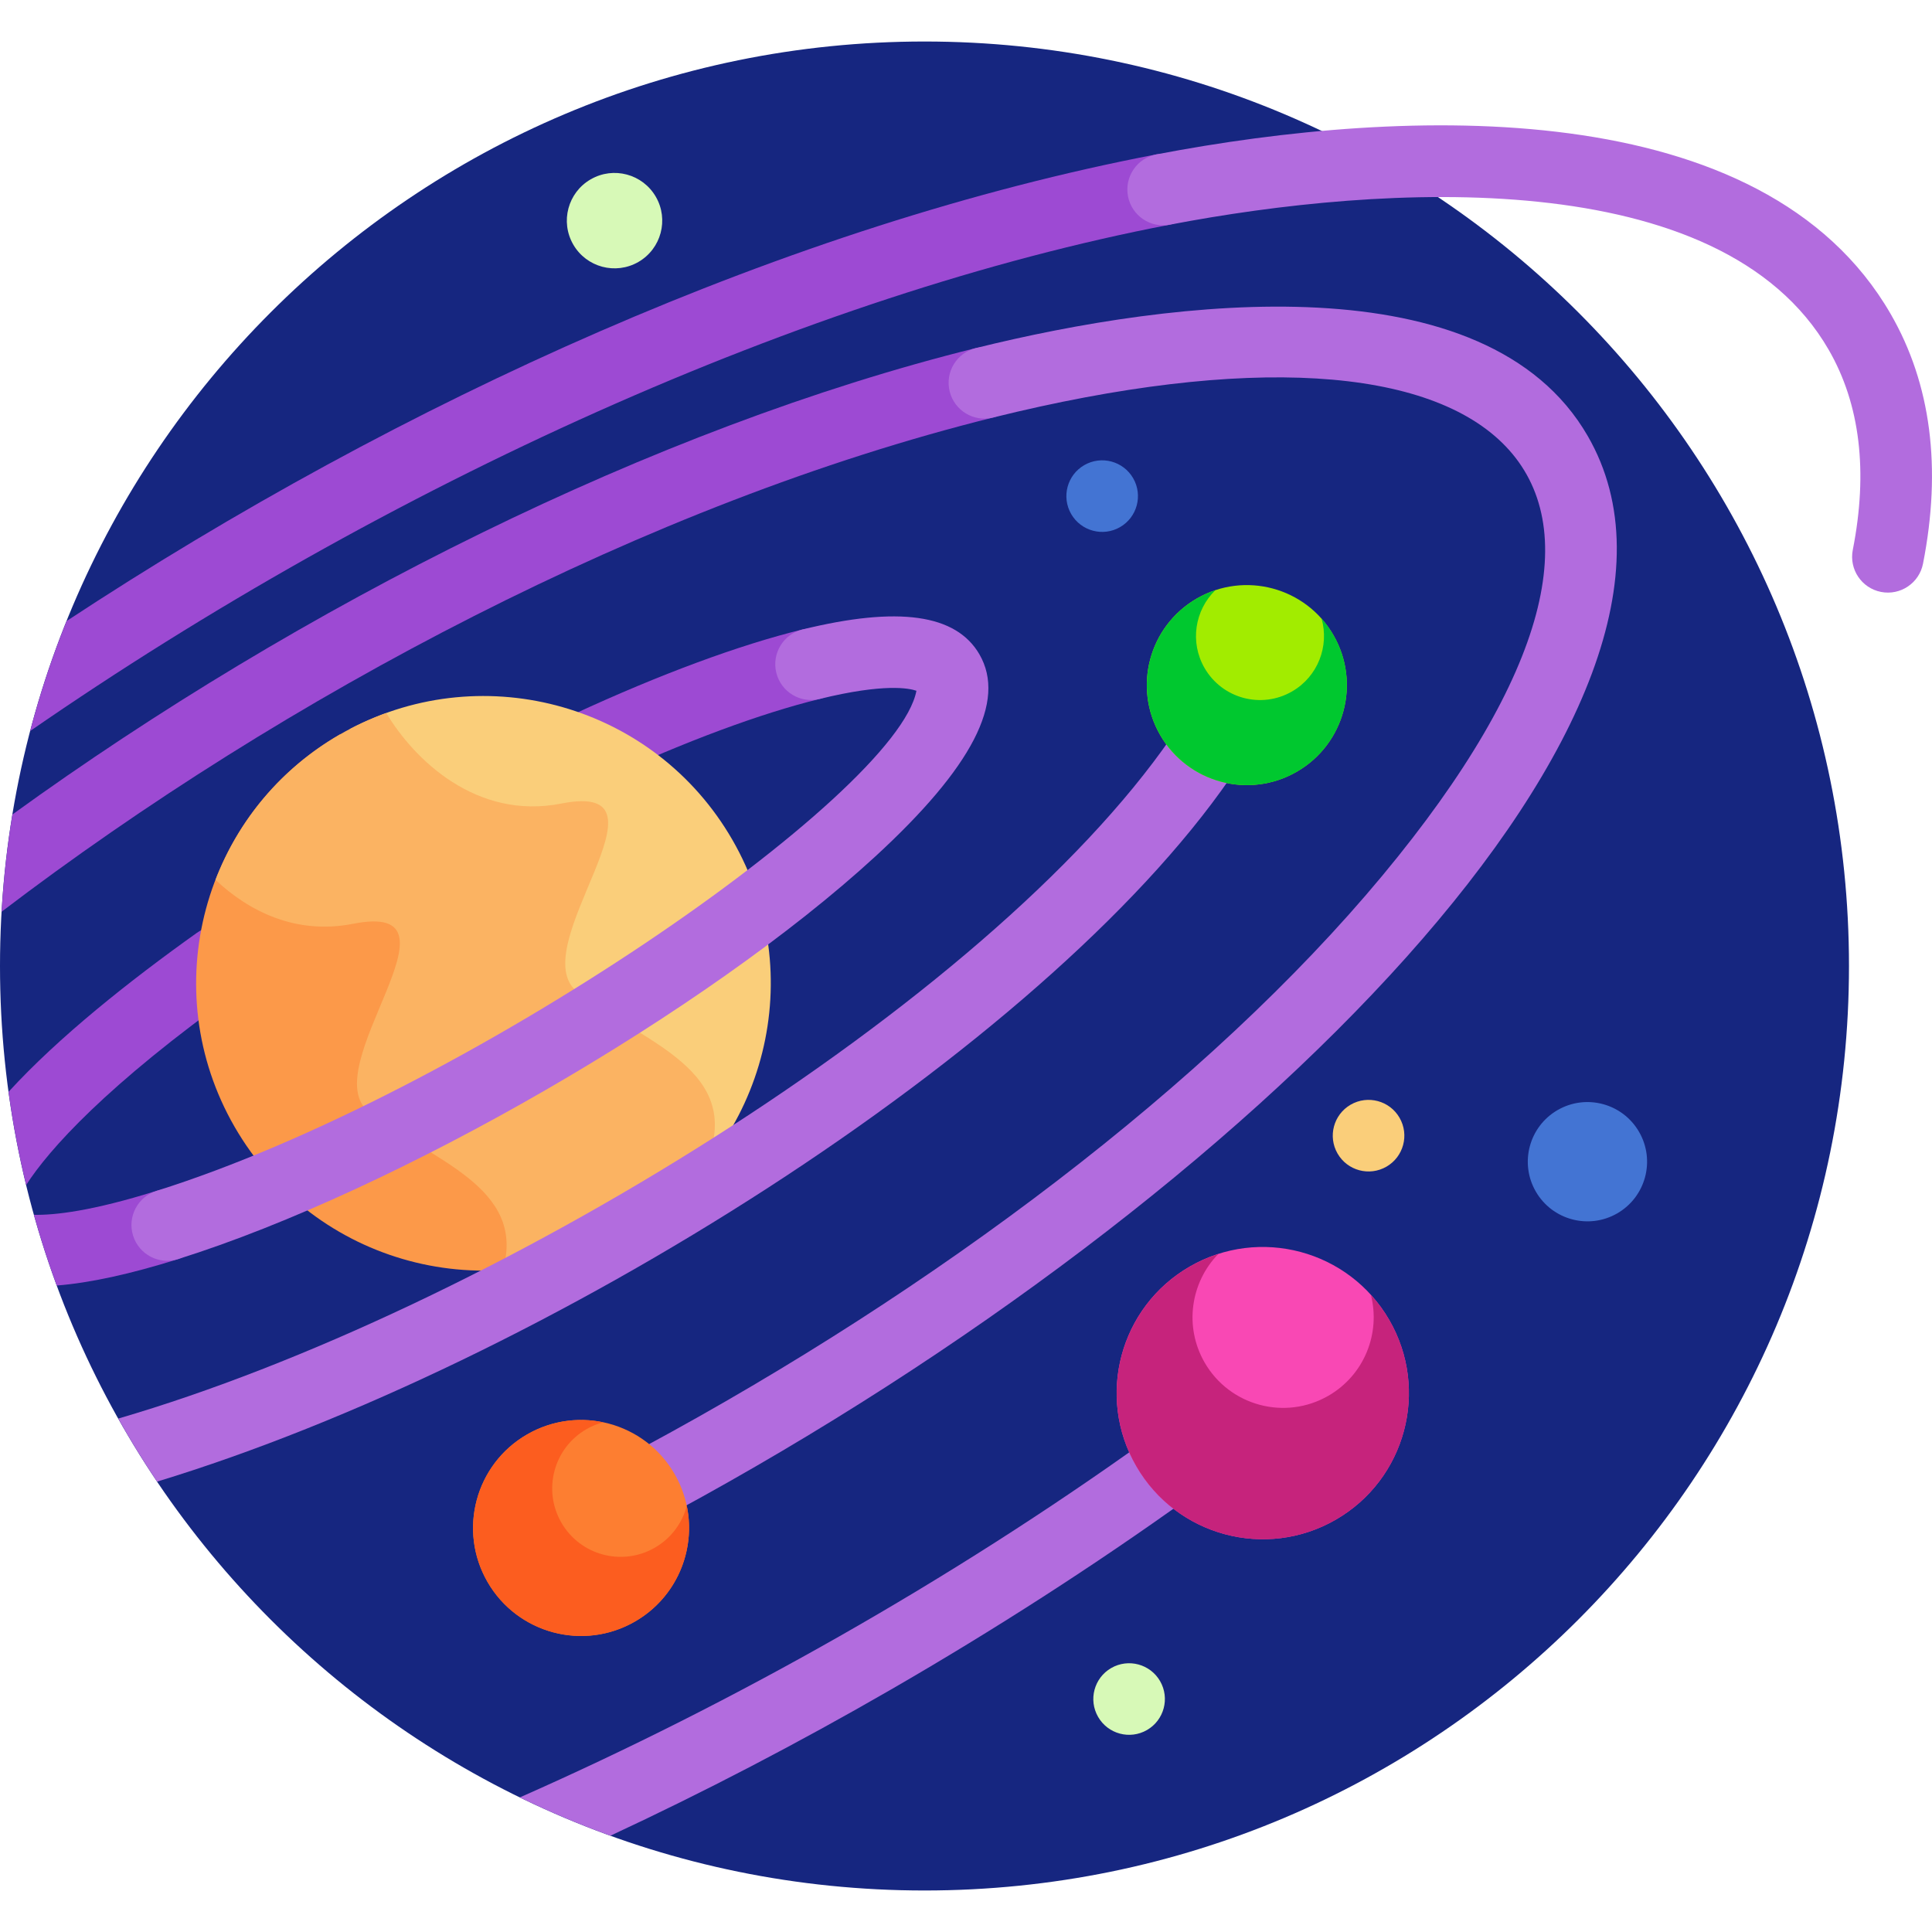 <svg height="512pt" viewBox="0 -11 512 512" width="512pt" xmlns="http://www.w3.org/2000/svg"><path d="m490 245c0 135.309-109.691 245-245 245s-245-109.691-245-245 109.691-245 245-245 245 109.691 245 245zm0 0" fill="#162680"/><g fill="#9d4ad3"><path d="m53.371 310.797c-1.57-4.996-6.891-7.777-11.891-6.207-17.133 5.379-27.035 6.465-32.496 6.348 1.773 6.355 3.789 12.605 6.047 18.738 8.785-.688 19.473-3.016 32.129-6.988 5.027-1.586 7.77-6.918 6.211-11.891zm0 0"/><path d="m52.16 236.223c-17.805 12.684-36.645 27.621-49.891 42.125 1.137 8.371 2.703 16.609 4.664 24.691 5.957-9.297 21.156-26.383 56.23-51.367 4.27-3.035 5.262-8.957 2.223-13.227-3.039-4.266-8.977-5.258-13.227-2.223zm0 0"/><path d="m217.195 174.234c-15.672 3.844-35.406 11.172-57.066 21.188-4.754 2.199-10.391.129-12.59-4.625-2.199-4.754-.105-10.387 4.629-12.59 22.746-10.52 43.672-18.266 60.512-22.395 5.086-1.246 10.219 1.867 11.469 6.953 1.258 5.121-1.902 10.234-6.953 11.469zm0 0"/><path d="m306.461 29.914c-97.02 18.57-200.207 65.363-288.824 123.676-3.797 9.438-7.027 19.16-9.641 29.137 94.32-65.184 205.875-115.777 302.031-134.184 5.141-.984 8.516-5.953 7.531-11.098-.984-5.145-5.953-8.516-11.098-7.531zm0 0"/><path d="m258.594 81.246c-85.453 21.203-179.098 68.422-255.301 123.598-1.395 8.453-2.355 17.051-2.863 25.77 74.84-57.012 171.438-108.305 262.73-130.957 5.09-1.258 8.18-6.402 6.918-11.488-1.258-5.082-6.402-8.18-11.484-6.922zm0 0"/></g><path d="m90.082 183.633c-.008.004-.02.008-.027.012-36.414 21.027-48.891 67.59-27.867 104.004 21.023 36.414 67.586 48.891 104 27.867.012-.008.02-.012.027-.02zm0 0" fill="#fc9949"/><path d="m92.676 182.223 76.059 131.734c34.43-21.688 45.848-66.895 25.324-102.445-20.527-35.547-65.383-48.266-101.383-29.289zm0 0" fill="#face7a"/><path d="m57.109 222.168c8.762 8.258 21.234 14.652 36.469 11.645 32.355-6.395-10.66 38.352 4.305 49.996 16.078 12.516 41.773 19.684 35.375 41.738 11.25-.75 22.508-4.012 32.934-10.031 8.094-4.672 14.996-10.613 20.621-17.418 11.348-25.57-16.633-32.84-33.738-46.152-14.965-11.645 28.051-56.391-4.301-50-22.551 4.457-39.047-11.688-46.414-23.996-4.191 1.516-8.309 3.395-12.301 5.699-15.684 9.051-26.91 22.844-32.949 38.52zm0 0" fill="#fbb362"/><path d="m420.77 104.547c-26.898-46.594-109.641-36.332-162.176-23.301-5.086 1.262-8.184 6.406-6.922 11.488 1.262 5.086 6.406 8.184 11.488 6.922 135.121-33.523 192.879 13.488 103.156 121.426-45.941 55.273-118.57 109.809-195.59 151.324l8.184 17.168c153.137-82.922 282.996-213.785 241.859-285.027zm0 0" fill="#b26cde"/><path d="m178.77 379.613c-7.906-13.688-25.406-18.375-39.094-10.473s-18.379 25.406-10.477 39.094c7.902 13.688 25.406 18.379 39.094 10.473 13.688-7.902 18.379-25.402 10.477-39.094zm0 0" fill="#fd7e31"/><path d="m182.004 388.082c-1.191 4.508-4.109 8.555-8.465 11.07-8.672 5.008-19.762 2.035-24.77-6.637-5.008-8.672-2.035-19.762 6.637-24.77 1.434-.824 2.93-1.414 4.453-1.816-6.652-1.398-13.828-.445-20.18 3.223-13.691 7.902-18.379 25.406-10.477 39.094s25.406 18.375 39.094 10.473c10.984-6.34 16.168-18.863 13.707-30.637zm0 0" fill="#fc5d1f"/><path d="m323.605 181.973c-4.309-2.977-10.215-1.898-13.191 2.418-48.723 70.586-181.637 152.129-279.078 180.547 3.211 5.715 6.637 11.289 10.285 16.707 102.457-31.18 234.66-114.418 284.402-186.48 2.977-4.312 1.895-10.219-2.418-13.191zm0 0" fill="#b26cde"/><path d="m353.371 157.309c-7.316-12.676-23.527-17.02-36.203-9.699-12.672 7.316-17.016 23.523-9.699 36.199 7.32 12.676 23.527 17.02 36.203 9.699 12.676-7.316 17.02-23.523 9.699-36.199zm0 0" fill="#a2ec00"/><path d="m353.383 157.312c-.918-1.586-1.973-3.043-3.145-4.363 2.059 7.297-.969 15.332-7.836 19.297-8.117 4.688-18.496 1.906-23.184-6.215-3.965-6.863-2.57-15.336 2.863-20.629-1.676.559-3.316 1.293-4.902 2.207-12.676 7.32-17.02 23.527-9.699 36.203 7.316 12.676 23.527 17.02 36.203 9.699 12.672-7.316 17.016-23.523 9.699-36.199zm0 0" fill="#00c82f"/><path d="m47.16 322.684c-4.996 1.57-10.316-1.211-11.887-6.207-1.57-4.996 1.215-10.316 6.207-11.887 81.469-25.57 196.148-104.855 201.383-132.527-1.906-.672-8.539-2.031-25.668 2.172-5.086 1.246-10.223-1.867-11.469-6.953-1.246-5.086 1.863-10.223 6.953-11.469 25.387-6.227 40.723-4.066 46.887 6.609 7.156 12.395-1.887 29.926-27.652 53.598-44.629 41-126.895 88.508-184.754 106.664zm196.336-150.34.012-.008zm0 0" fill="#b26cde"/><path d="m498.48 145.867c-5.137-1.012-8.484-5.996-7.473-11.137 4.09-20.773 1.941-38.617-6.387-53.039-28.629-49.59-118.312-43.922-174.594-33.148-5.145.984-10.113-2.387-11.098-7.531-.984-5.145 2.391-10.113 7.531-11.098 66.422-12.711 160.816-16.199 194.59 42.297 10.684 18.508 13.566 40.777 8.566 66.184-1.004 5.109-5.973 8.488-11.137 7.473zm0 0" fill="#b26cde"/><path d="m303.617 370.781c-52.016 37.27-109.211 69.543-165.855 94.551 7.777 3.793 15.785 7.188 24 10.156 24.695-11.508 49.609-24.453 74.406-38.77 27.285-15.75 53.695-32.75 78.496-50.52 4.262-3.051 5.238-8.977 2.188-13.234-3.051-4.258-8.969-5.246-13.234-2.184zm0 0" fill="#b26cde"/><path d="m368.18 338.824c-10.691-18.52-34.375-24.867-52.895-14.172-18.52 10.691-24.867 34.375-14.172 52.895 10.691 18.52 34.375 24.867 52.895 14.172 18.52-10.691 24.863-34.375 14.172-52.895zm0 0" fill="#f948b4"/><path d="m368.188 338.832c-1.414-2.449-3.062-4.684-4.891-6.695 2.613 10.172-1.711 21.242-11.25 26.75-11.484 6.629-26.168 2.695-32.801-8.789-5.508-9.539-3.715-21.289 3.633-28.793-2.59.832-5.133 1.938-7.586 3.355-18.52 10.691-24.867 34.375-14.172 52.895 10.691 18.52 34.375 24.867 52.895 14.172 18.52-10.691 24.867-34.371 14.172-52.895zm0 0" fill="#c6237c"/><path d="m173.805 41.152c-3.492-6.047-11.223-8.117-17.266-4.625-6.047 3.488-8.117 11.223-4.629 17.266 3.492 6.047 11.223 8.117 17.27 4.629 6.043-3.492 8.117-11.223 4.625-17.27zm0 0" fill="#d7f9b7"/><path d="m300.301 115.734c-2.621-4.535-8.422-6.09-12.957-3.473-4.539 2.621-6.09 8.422-3.473 12.957 2.621 4.535 8.422 6.09 12.957 3.473 4.535-2.621 6.09-8.422 3.473-12.957zm0 0" fill="#4374d3"/><path d="m370.895 285.223c-2.617-4.539-8.418-6.09-12.957-3.473-4.535 2.621-6.09 8.422-3.469 12.957 2.617 4.535 8.418 6.09 12.953 3.473 4.539-2.621 6.094-8.422 3.473-12.957zm0 0" fill="#face7a"/><path d="m307.438 434.52c-2.621-4.535-8.422-6.09-12.957-3.473-4.535 2.617-6.09 8.418-3.469 12.953 2.617 4.539 8.418 6.094 12.953 3.473 4.535-2.617 6.09-8.418 3.473-12.953zm0 0" fill="#d7f9b7"/><path d="m434.371 288.961c-4.363-7.559-14.027-10.148-21.586-5.785-7.559 4.367-10.148 14.031-5.785 21.59s14.031 10.148 21.59 5.785 10.148-14.031 5.781-21.59zm0 0" fill="#4374d3"/></svg>
